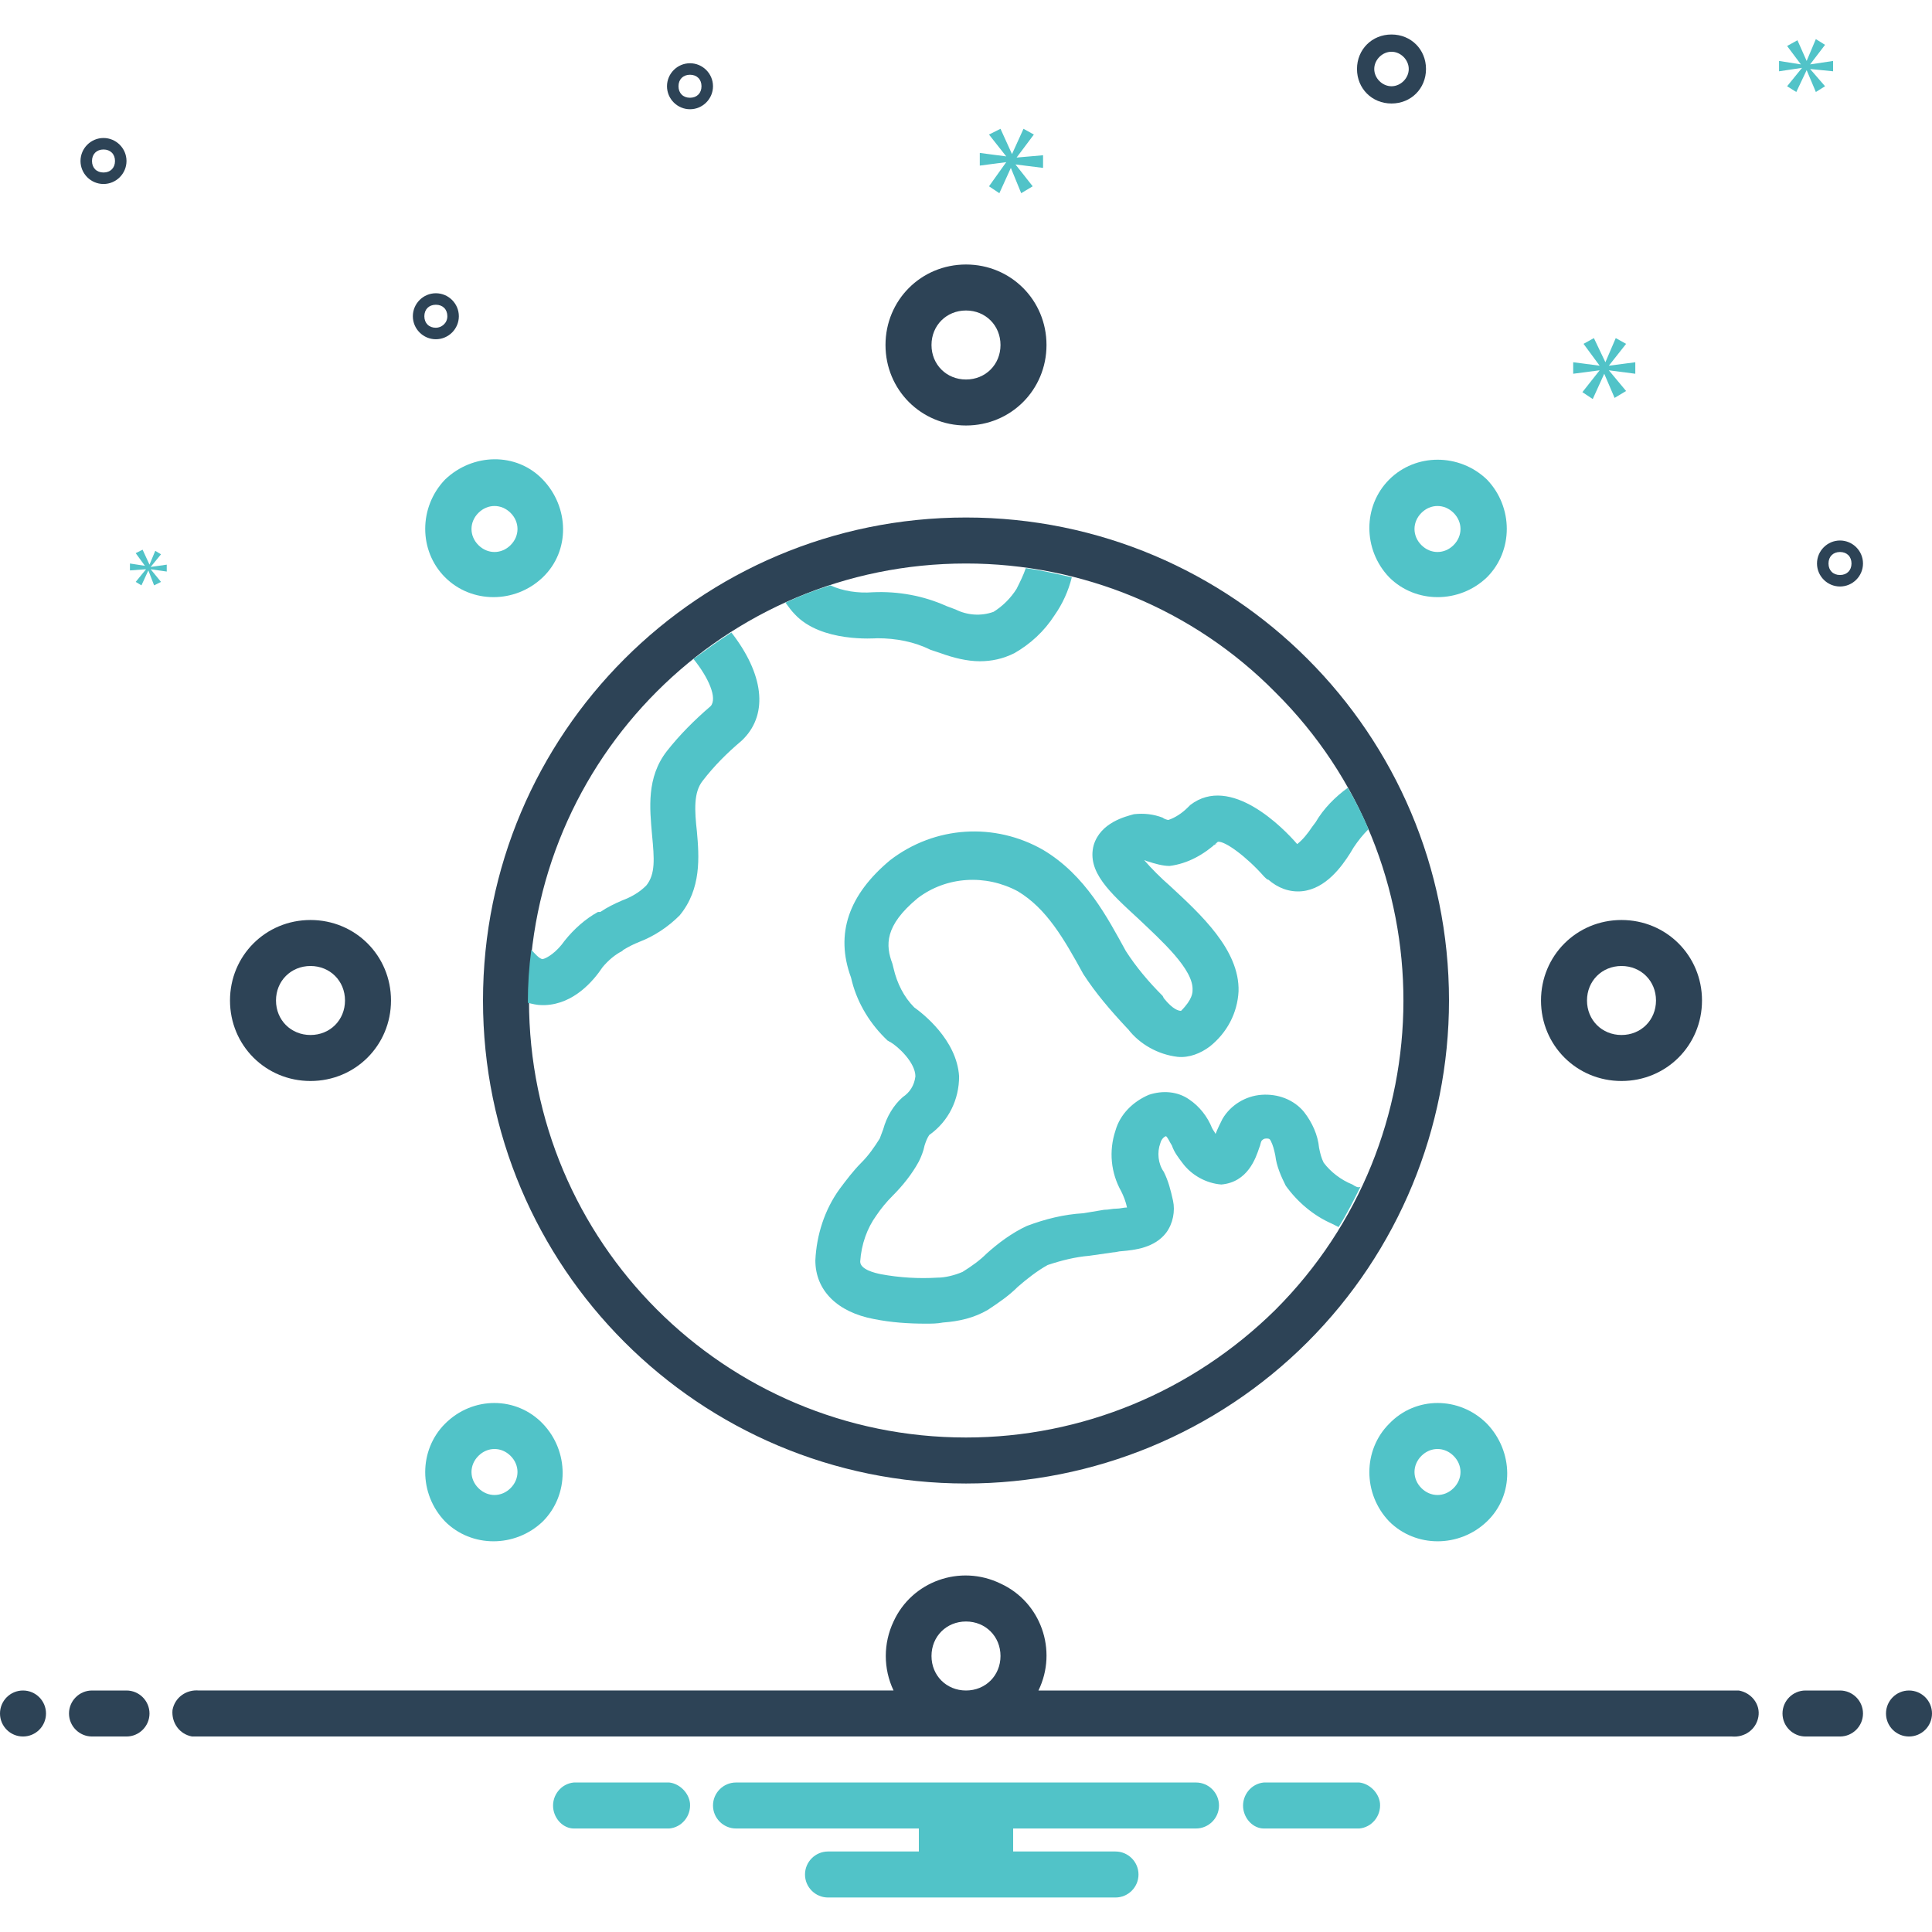 <?xml version="1.0" encoding="UTF-8"?> <svg xmlns="http://www.w3.org/2000/svg" xmlns:xlink="http://www.w3.org/1999/xlink" version="1.1" id="Layer_1" x="0px" y="0px" viewBox="0 0 168 168" style="enable-background:new 0 0 168 168;" xml:space="preserve"> <style type="text/css"> .st0{fill:#2D4356;} .st1{fill:#51C3C8;} .st2{fill:#0BCEB2;} </style> <path class="st0" d="M77,30c0,3.9,3.1,7,7,7s7-3.1,7-7s-3.1-7-7-7C80.1,23,77,26.1,77,30z M87,30c0,1.7-1.3,3-3,3s-3-1.3-3-3 s1.3-3,3-3C85.7,27,87,28.3,87,30z"></path> <path class="st0" d="M141,80c-3.9,0-7,3.1-7,7s3.1,7,7,7s7-3.1,7-7C148,83.1,144.9,80,141,80z M141,90c-1.7,0-3-1.3-3-3s1.3-3,3-3 s3,1.3,3,3C144,88.7,142.7,90,141,90z"></path> <path class="st0" d="M27,80c-3.9,0-7,3.1-7,7s3.1,7,7,7s7-3.1,7-7C34,83.1,30.9,80,27,80z M27,90c-1.7,0-3-1.3-3-3s1.3-3,3-3 s3,1.3,3,3C30,88.7,28.7,90,27,90z"></path> <path class="st1" d="M120.8,41.7c-2.3,2.3-2.3,6.1,0,8.5c2.3,2.3,6.1,2.3,8.5,0l0,0c2.3-2.3,2.3-6.1,0-8.5 C126.9,39.4,123.1,39.4,120.8,41.7L120.8,41.7L120.8,41.7z M126.4,47.4c-0.8,0.8-2,0.8-2.8,0s-0.8-2,0-2.8c0.8-0.8,2-0.8,2.8,0 C127.2,45.4,127.2,46.6,126.4,47.4L126.4,47.4z"></path> <path class="st1" d="M38.7,123.8c-2.3,2.3-2.3,6.1,0,8.5c2.3,2.3,6.1,2.3,8.5,0l0,0l0,0c2.3-2.3,2.3-6.1,0-8.5 C44.9,121.4,41.1,121.4,38.7,123.8L38.7,123.8z M44.4,129.4c-0.8,0.8-2,0.8-2.8,0c-0.8-0.8-0.8-2,0-2.8c0.8-0.8,2-0.8,2.8,0 C45.2,127.4,45.2,128.6,44.4,129.4z"></path> <path class="st1" d="M120.8,123.8c-2.3,2.3-2.3,6.1,0,8.5l0,0c2.3,2.3,6.1,2.3,8.5,0s2.3-6.1,0-8.5 C126.9,121.4,123.1,121.4,120.8,123.8L120.8,123.8z M126.4,129.4c-0.8,0.8-2,0.8-2.8,0c-0.8-0.8-0.8-2,0-2.8s2-0.8,2.8,0 c0,0,0,0,0,0C127.2,127.4,127.2,128.6,126.4,129.4L126.4,129.4z"></path> <path class="st1" d="M38.7,50.2c2.3,2.3,6.1,2.3,8.5,0s2.3-6.1,0-8.5s-6.1-2.3-8.5,0C36.4,44.1,36.4,47.9,38.7,50.2L38.7,50.2z M41.6,44.6c0.8-0.8,2-0.8,2.8,0c0.8,0.8,0.8,2,0,2.8s-2,0.8-2.8,0c0,0,0,0,0,0C40.8,46.6,40.8,45.4,41.6,44.6L41.6,44.6z"></path> <g> <path class="st0" d="M121,9c1.7,0,3-1.3,3-3s-1.3-3-3-3s-3,1.3-3,3C118,7.7,119.3,9,121,9z M121,4.5c0.8,0,1.5,0.7,1.5,1.5 s-0.7,1.5-1.5,1.5s-1.5-0.7-1.5-1.5C119.5,5.2,120.2,4.5,121,4.5z"></path> <path class="st0" d="M37.9,25.5c-1.1,0-2,0.9-2,2s0.9,2,2,2s2-0.9,2-2C39.9,26.4,39,25.5,37.9,25.5z M37.9,28.5c-0.6,0-1-0.4-1-1 s0.4-1,1-1s1,0.4,1,1C38.9,28.1,38.4,28.5,37.9,28.5z"></path> <path class="st0" d="M60,5.5c-1.1,0-2,0.9-2,2s0.9,2,2,2s2-0.9,2-2C62,6.4,61.1,5.5,60,5.5z M60,8.5c-0.6,0-1-0.4-1-1s0.4-1,1-1 s1,0.4,1,1C61,8.1,60.6,8.5,60,8.5z"></path> <path class="st0" d="M160,47c-1.1,0-2,0.9-2,2s0.9,2,2,2s2-0.9,2-2C162,47.9,161.1,47,160,47z M160,50c-0.6,0-1-0.4-1-1s0.4-1,1-1 s1,0.4,1,1C161,49.6,160.6,50,160,50z"></path> <path class="st0" d="M11,14c0-1.1-0.9-2-2-2s-2,0.9-2,2s0.9,2,2,2C10.1,16,11,15.1,11,14z M8,14c0-0.6,0.4-1,1-1s1,0.4,1,1 s-0.4,1-1,1C8.4,15,8,14.6,8,14z"></path> </g> <path class="st1" d="M88.4,13.7l1.5-2l-0.9-0.5l-1,2.2h0l-1-2.2l-1,0.5l1.5,1.9v0l-2.3-0.3v1.1l2.3-0.3v0L86,16.2l0.9,0.6l1-2.2h0 l0.9,2.2l1-0.6l-1.5-1.9v0l2.4,0.3v-1.1L88.4,13.7L88.4,13.7z"></path> <path class="st1" d="M12.7,49.5l-0.9,1.1l0.5,0.3l0.6-1.3h0l0.5,1.3l0.6-0.3l-0.9-1.1v0l1.4,0.2v-0.6l-1.4,0.2v0l0.9-1.1l-0.5-0.3 L13,49.1h0l-0.6-1.3l-0.6,0.3l0.8,1.1v0l-1.3-0.2v0.6L12.7,49.5L12.7,49.5z"></path> <path class="st1" d="M142.2,32.5v-1l-2.3,0.3v0l1.5-1.9l-0.9-0.5l-0.9,2.1h0l-1-2.1l-0.9,0.5l1.4,1.9v0l-2.3-0.3v1l2.3-0.3v0 l-1.5,1.9l0.9,0.6l1-2.2h0l0.9,2.1l1-0.6l-1.5-1.8v0L142.2,32.5z"></path> <path class="st1" d="M157.4,5.6l1.3-1.7l-0.8-0.5l-0.8,1.9h0l-0.8-1.8L155.4,4l1.2,1.6v0l-1.9-0.3v0.9l2-0.3v0l-1.3,1.6l0.8,0.5 l0.9-1.9h0l0.8,1.9l0.8-0.5L157.4,6v0l2,0.2V5.3L157.4,5.6L157.4,5.6z"></path> <circle class="st0" cx="2" cy="149" r="2"></circle> <path class="st0" d="M11,147H8c-1.1,0-2,0.9-2,2s0.9,2,2,2h3c1.1,0,2-0.9,2-2S12.1,147,11,147z"></path> <path class="st0" d="M160,147h-3c-1.1,0-2,0.9-2,2s0.9,2,2,2h3c1.1,0,2-0.9,2-2S161.1,147,160,147z"></path> <circle class="st0" cx="166" cy="149" r="2"></circle> <path class="st1" d="M118.2,155h-8.3c-1.1,0.1-1.9,1.1-1.8,2.2c0.1,1,0.9,1.8,1.8,1.8h8.3c1.1-0.1,1.9-1.1,1.8-2.2 C119.9,155.9,119.1,155.1,118.2,155z"></path> <path class="st1" d="M58.2,155h-8.3c-1.1,0.1-1.9,1.1-1.8,2.2c0.1,1,0.9,1.8,1.8,1.8h8.3c1.1-0.1,1.9-1.1,1.8-2.2 C59.9,155.9,59.1,155.1,58.2,155z"></path> <path class="st1" d="M104,155H64c-1.1,0-2,0.9-2,2s0.9,2,2,2h15.9v2H72c-1.1,0-2,0.9-2,2s0.9,2,2,2h25c1.1,0,2-0.9,2-2s-0.9-2-2-2 h-8.9v-2H104c1.1,0,2-0.9,2-2S105.1,155,104,155z"></path> <path class="st0" d="M150.7,147H90.3c1.7-3.5,0.2-7.7-3.3-9.3c-3.5-1.7-7.7-0.2-9.3,3.3c-0.9,1.9-0.9,4.1,0,6H17.3 c-1.1-0.1-2.1,0.6-2.3,1.7c-0.1,1.1,0.6,2.1,1.7,2.3c0.2,0,0.3,0,0.5,0h133.4c1.1,0.1,2.1-0.6,2.3-1.7s-0.6-2.1-1.7-2.3 C151.1,147,150.9,147,150.7,147z M81,144c0-1.7,1.3-3,3-3s3,1.3,3,3s-1.3,3-3,3C82.3,147,81,145.7,81,144z"></path> <path class="st0" d="M84,129c-23.2,0-42-18.8-42-42c0-23.2,18.8-42,42-42c23.2,0,42,18.8,42,42c0,11.1-4.4,21.8-12.3,29.7 C105.8,124.6,95.1,129,84,129z M84,49c-21,0-38,17-38,38c0,21,17,38,38,38c10.1,0,19.7-4,26.9-11.1c14.8-14.8,14.9-38.9,0-53.7 C103.8,53,94.1,49,84,49z"></path> <path class="st1" d="M47.4,87.4c2.5-0.1,4.2-2.1,5-3.3c0.5-0.6,1.1-1.1,1.7-1.4l0.1-0.1c0.5-0.3,0.9-0.5,1.4-0.7 c1.3-0.5,2.5-1.3,3.5-2.3c1.9-2.3,1.7-5.1,1.5-7.3c-0.2-1.8-0.3-3.4,0.5-4.4c1-1.3,2.1-2.4,3.4-3.5c0.1-0.1,0.1-0.1,0.2-0.2 c2.1-2.2,1.7-5.6-1.1-9.2c-1.1,0.7-2.2,1.5-3.3,2.3c1.3,1.6,2.1,3.4,1.5,4.1c-1.4,1.2-2.7,2.5-3.8,3.9c-1.8,2.3-1.5,5-1.3,7.3 c0.2,2.1,0.3,3.4-0.5,4.4c-0.6,0.6-1.3,1-2.1,1.3c-0.7,0.3-1.3,0.6-1.9,1L52,79.3c-1.1,0.6-2.1,1.5-2.9,2.5c-0.7,1-1.5,1.5-1.9,1.6 h0c-0.3,0-0.7-0.5-0.9-0.7c0,0,0,0-0.1-0.1c-0.2,1.5-0.3,3-0.3,4.6c0.4,0.1,0.8,0.2,1.2,0.2C47.3,87.4,47.3,87.4,47.4,87.4 L47.4,87.4z"></path> <path class="st1" d="M69.1,53.4c2.3,2.5,7,2.1,7.2,2.1c1.6,0,3.2,0.3,4.6,1l0.9,0.3c1.1,0.4,2.3,0.7,3.4,0.7c1,0,2-0.2,3-0.7 c1.4-0.8,2.6-1.9,3.5-3.3c0.7-1,1.2-2.1,1.5-3.3c-1.3-0.3-2.6-0.6-4-0.8c-0.2,0.6-0.5,1.2-0.8,1.8c-0.5,0.8-1.2,1.5-2,2 c-1.1,0.4-2.3,0.3-3.3-0.2l-0.8-0.3c-2-0.9-4.2-1.3-6.4-1.2c-1.3,0.1-2.6-0.1-3.7-0.6c-1.3,0.4-2.6,0.9-3.9,1.5 C68.6,52.8,68.8,53.1,69.1,53.4L69.1,53.4z"></path> <path class="st1" d="M117.6,103c-1-0.4-1.9-1.1-2.5-1.9c-0.2-0.4-0.3-0.8-0.4-1.3c-0.1-1.1-0.6-2.2-1.3-3.1 c-0.9-1.1-2.3-1.6-3.7-1.5c-1.4,0.1-2.7,0.9-3.4,2.1c-0.2,0.4-0.4,0.8-0.6,1.3c-0.1-0.2-0.2-0.3-0.3-0.5c-0.4-1-1.1-1.9-2-2.5 c-1-0.7-2.3-0.8-3.5-0.4c-1.4,0.6-2.5,1.7-2.9,3.1c-0.6,1.8-0.4,3.7,0.5,5.3c0.2,0.4,0.4,0.9,0.5,1.4c-0.3,0-0.6,0.1-0.9,0.1 c-0.4,0-0.7,0.1-1.1,0.1c-0.6,0.1-1.2,0.2-1.8,0.3c-1.7,0.1-3.3,0.5-4.9,1.1c-1.3,0.6-2.5,1.5-3.5,2.4c-0.6,0.6-1.3,1.1-2.1,1.6 c-0.7,0.3-1.5,0.5-2.2,0.5c-1.6,0.1-3.3,0-4.9-0.3c-0.5-0.1-1.8-0.4-1.8-1.1c0.1-1.5,0.6-2.9,1.4-4c0.4-0.6,0.9-1.2,1.4-1.7 c0.9-0.9,1.7-1.9,2.3-3c0.2-0.4,0.4-0.9,0.5-1.4c0.1-0.3,0.2-0.6,0.4-0.9c1.7-1.2,2.6-3.1,2.6-5.1c-0.2-3.2-3.2-5.5-3.9-6 c-0.9-0.9-1.5-2.1-1.8-3.4l-0.1-0.4c-0.6-1.6-0.7-3.3,2.2-5.7c2.5-1.9,5.9-2.1,8.7-0.6c2.5,1.5,4,4.1,5.7,7.2 c1.1,1.7,2.4,3.2,3.8,4.7l0.1,0.1c1,1.3,2.6,2.2,4.3,2.4c1,0.1,2-0.3,2.8-0.9c1.5-1.2,2.4-2.9,2.5-4.8c0.1-3.6-3.3-6.7-6-9.2 c-0.7-0.6-1.6-1.5-2.2-2.2c0.1,0,0.2,0.1,0.3,0.1c0.6,0.2,1.3,0.4,1.9,0.4c1.6-0.2,3-1,4.2-2.1c0.6-0.1,2.5,1.3,4,3 c0,0,0.1,0.1,0.1,0.1c0.1,0.1,0.2,0.2,0.3,0.2c0.8,0.7,1.8,1.1,2.9,1c2.1-0.2,3.5-2.2,4.2-3.3l0.3-0.5c0.4-0.6,0.8-1.1,1.3-1.6 c-0.5-1.2-1.1-2.4-1.8-3.6c-1.1,0.8-2.1,1.8-2.8,3l-0.3,0.4c-0.4,0.6-0.8,1.1-1.3,1.5c-1.2-1.4-5.8-6.1-9.3-3.4l0,0 c-0.1,0.1-0.1,0.1-0.2,0.2c-0.5,0.5-1.1,0.9-1.7,1.1c-0.1,0-0.4-0.1-0.5-0.2c-0.8-0.3-1.6-0.4-2.5-0.3c-0.7,0.2-2.9,0.7-3.5,2.7 c-0.6,2.3,1.4,4.1,3.9,6.4c2,1.9,4.8,4.4,4.7,6.2c0,0.2,0,0.8-1,1.8c-0.2,0-0.7-0.1-1.5-1.1l-0.1-0.2c-1.2-1.2-2.3-2.5-3.2-3.9 c-1.6-2.9-3.5-6.6-7.2-8.8c-4.2-2.4-9.4-2.1-13.3,0.9c-3.6,3-4.8,6.4-3.4,10.2l0.1,0.4c0.5,1.9,1.6,3.7,3.1,5.1 c0.1,0,0.1,0.1,0.2,0.1c0.7,0.4,2.2,1.8,2.2,3c-0.1,0.8-0.5,1.4-1.1,1.8c-0.8,0.7-1.4,1.7-1.7,2.8c-0.1,0.3-0.2,0.5-0.3,0.8 c-0.5,0.8-1,1.5-1.6,2.1c-0.7,0.7-1.3,1.5-1.9,2.3c-1.3,1.8-2,4-2.1,6.2c0,2.6,1.9,4.5,5.1,5.1c1.5,0.3,3,0.4,4.5,0.4 c0.5,0,1,0,1.5-0.1c1.4-0.1,2.7-0.4,3.9-1.1c0.9-0.6,1.8-1.2,2.6-2c0.8-0.7,1.7-1.4,2.6-1.9c1.2-0.4,2.4-0.7,3.6-0.8 c0.7-0.1,1.4-0.2,2.1-0.3c0.2,0,0.5-0.1,0.7-0.1c1.2-0.1,2.9-0.3,3.9-1.6c0.6-0.8,0.8-1.9,0.6-2.8c-0.2-0.9-0.4-1.7-0.8-2.5 c-0.5-0.7-0.6-1.7-0.3-2.5c0.1-0.4,0.4-0.6,0.5-0.6h0c0.2,0.2,0.3,0.5,0.5,0.8c0.2,0.6,0.6,1.1,0.9,1.5c0.8,1.1,2.1,1.8,3.4,1.9 c2.3-0.2,3-2.3,3.3-3.2c0.1-0.2,0.1-0.4,0.2-0.6c0.1-0.1,0.2-0.2,0.4-0.2c0.2,0,0.3,0,0.4,0.2c0.2,0.4,0.3,0.8,0.4,1.3 c0.1,0.9,0.5,1.8,0.9,2.6c1,1.4,2.4,2.6,4,3.3c0.2,0.1,0.4,0.2,0.6,0.3c0.7-1.1,1.3-2.3,1.9-3.5C118.1,103.3,117.9,103.2,117.6,103z M105.9,73.3L105.9,73.3c-0.1,0.1-0.3,0.2-0.4,0.2C105.7,73.4,105.8,73.4,105.9,73.3z"></path> <path class="st2" d="M122.1,69.3L122.1,69.3L122.1,69.3z"></path> </svg> 